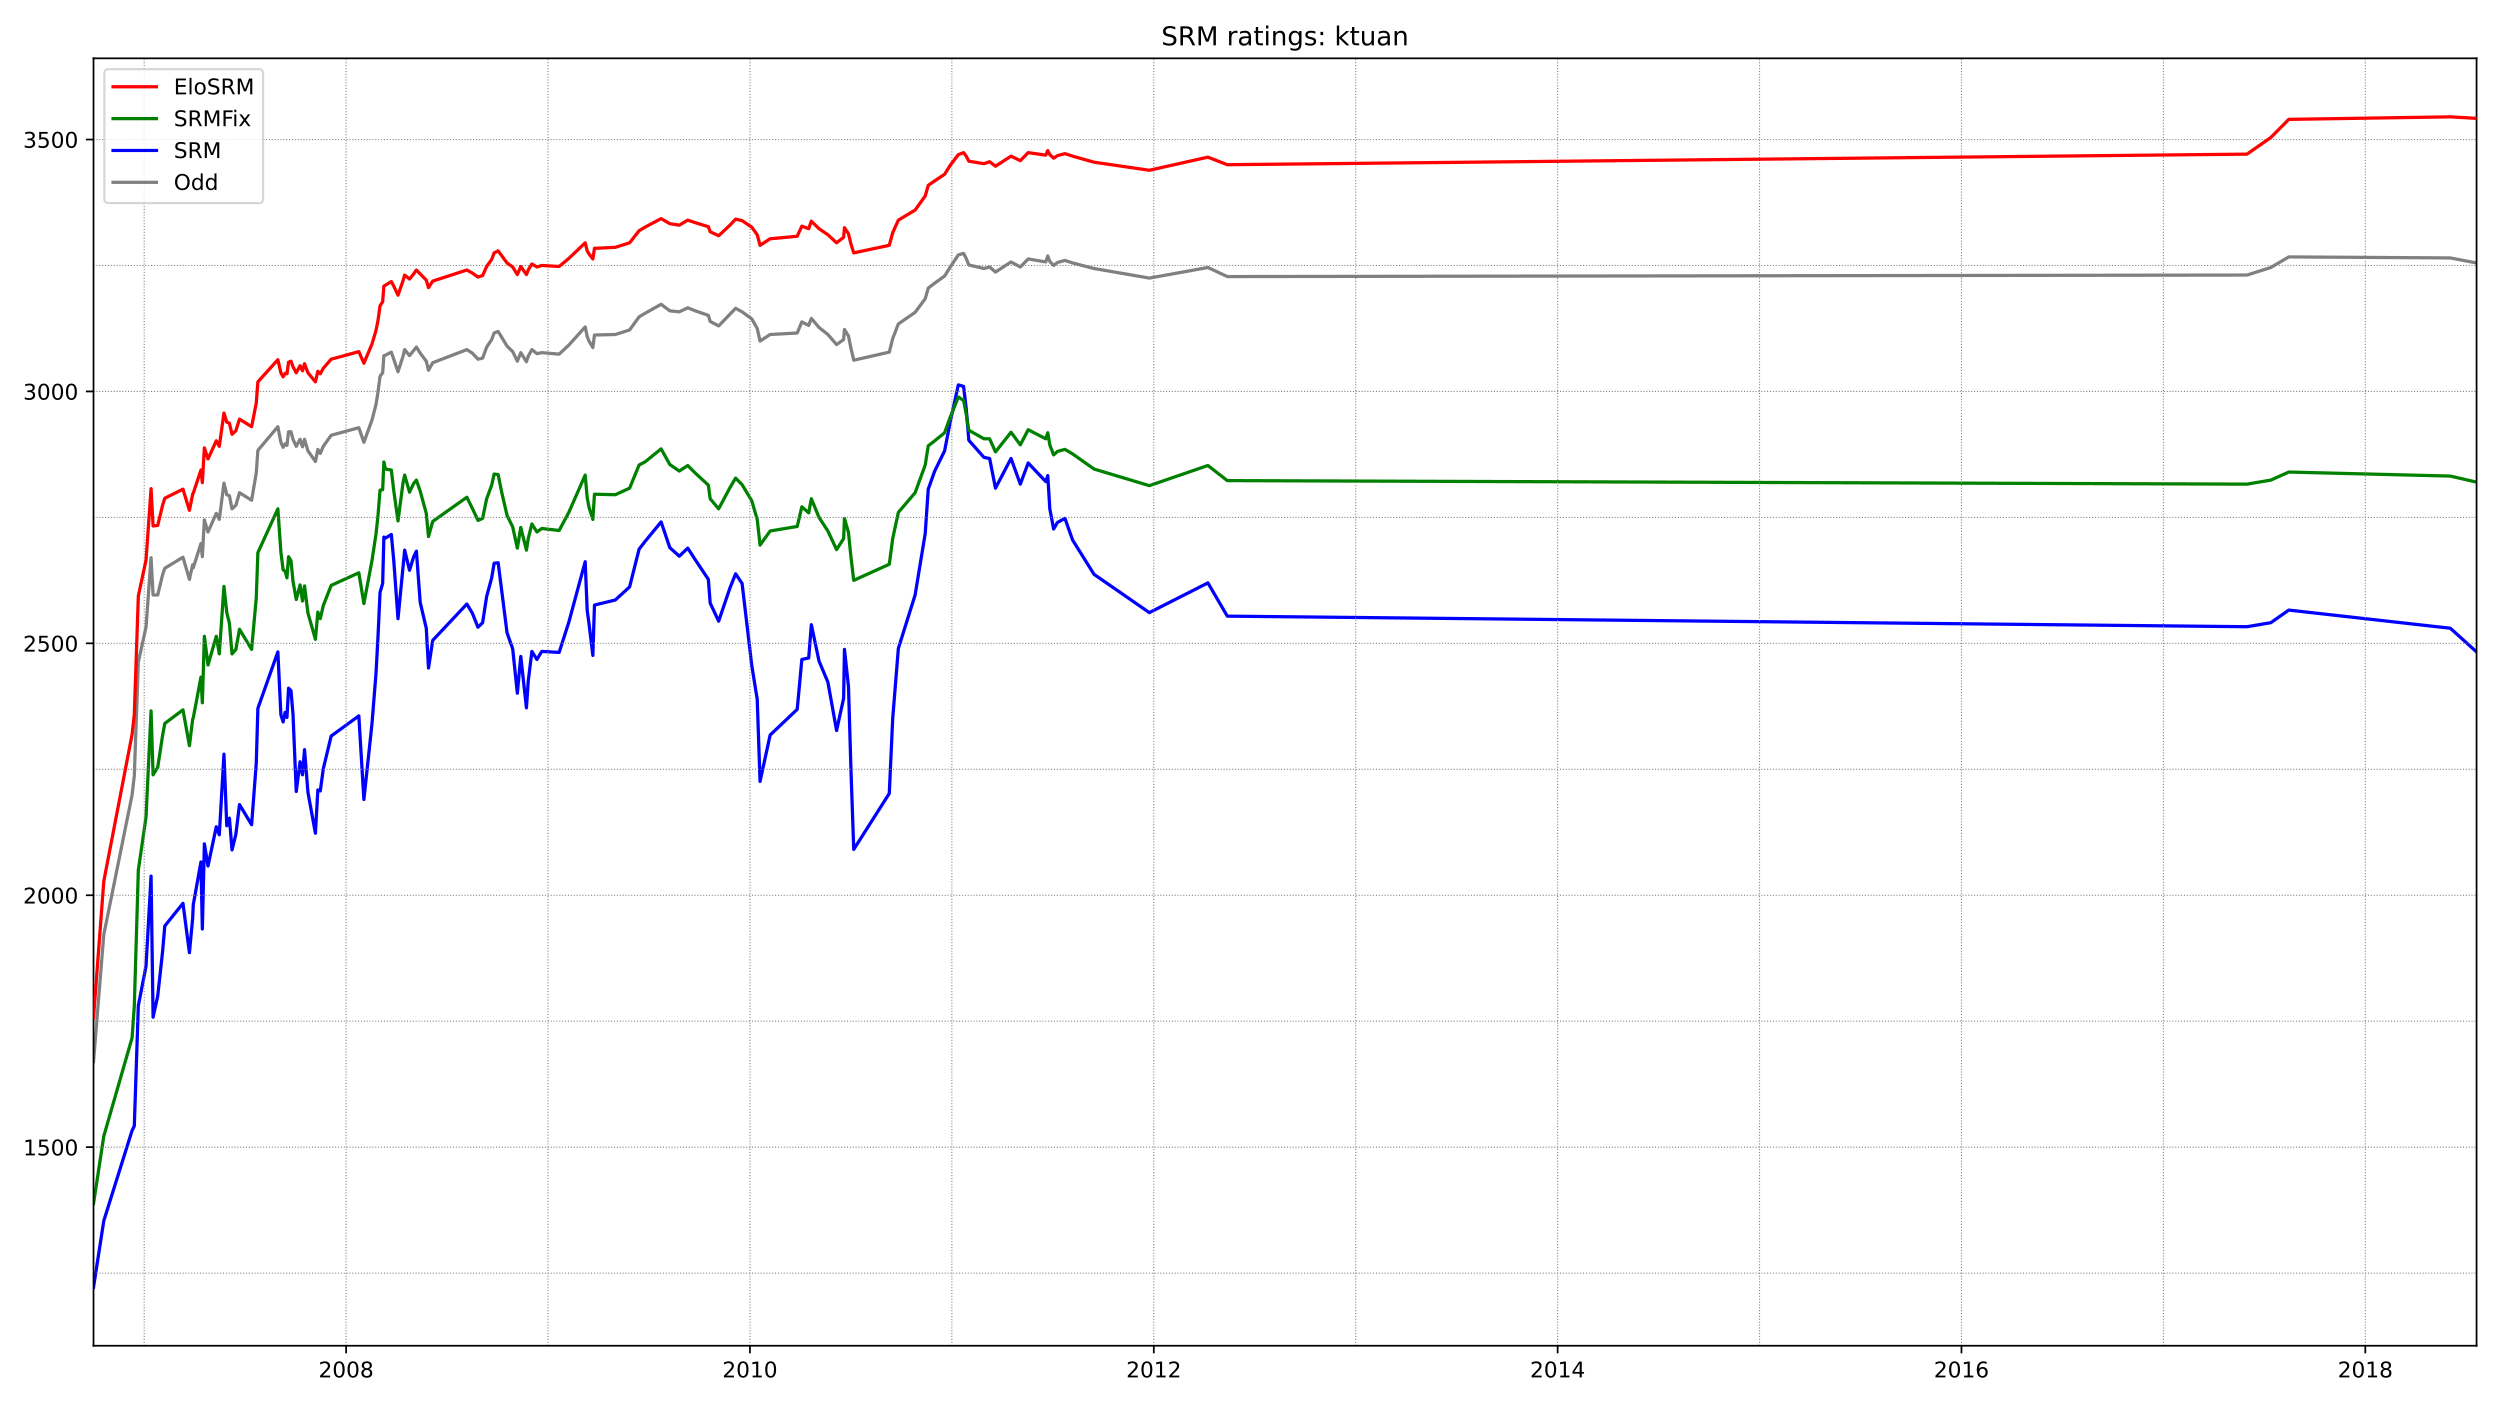 <?xml version="1.0" encoding="utf-8" standalone="no"?>
<!DOCTYPE svg PUBLIC "-//W3C//DTD SVG 1.1//EN"
  "http://www.w3.org/Graphics/SVG/1.1/DTD/svg11.dtd">
<!-- Created with matplotlib (https://matplotlib.org/) -->
<svg height="648pt" version="1.1" viewBox="0 0 1152 648" width="1152pt" xmlns="http://www.w3.org/2000/svg" xmlns:xlink="http://www.w3.org/1999/xlink">
 <defs>
  <style type="text/css">*{stroke-linecap:butt;stroke-linejoin:round;}</style>
 </defs>
 <g id="figure_1">
  <g id="patch_1">
   <path d="M 0 648 
L 1152 648 
L 1152 0 
L 0 0 
z
" style="fill:#ffffff;"/>
  </g>
  <g id="axes_1">
   <g id="patch_2">
    <path d="M 43.09 620.12 
L 1141.2 620.12 
L 1141.2 26.88 
L 43.09 26.88 
z
" style="fill:#ffffff;"/>
   </g>
   <g id="line2d_1">
    <path clip-path="url(#p321df60e36)" d="M 43.09 489.147 
L 47.835 430.642 
L 60.861 366.334 
L 61.885 357.512 
L 63.746 305.043 
L 67.282 289.024 
L 69.608 256.986 
L 70.538 274.166 
L 72.678 274.166 
L 74.911 264.879 
L 75.935 261.861 
L 84.309 256.754 
L 87.286 266.969 
L 88.775 260.236 
L 89.054 261.629 
L 92.59 250.485 
L 93.241 256.522 
L 94.171 239.574 
L 95.846 245.146 
L 99.661 236.556 
L 101.057 239.342 
L 103.197 222.626 
L 104.499 227.966 
L 105.709 228.43 
L 106.918 234.466 
L 108.686 232.841 
L 110.361 227.037 
L 115.944 230.52 
L 118.084 217.983 
L 118.828 207.536 
L 128.04 196.624 
L 129.435 203.821 
L 130.459 206.143 
L 131.389 204.518 
L 132.227 205.214 
L 132.971 198.946 
L 134.087 198.946 
L 135.018 202.428 
L 136.507 205.678 
L 138.274 202.428 
L 139.391 205.911 
L 140.321 202.428 
L 141.903 207.768 
L 145.346 212.643 
L 146.462 207.071 
L 147.579 208.929 
L 148.975 205.678 
L 152.603 200.571 
L 165.35 197.089 
L 167.676 203.821 
L 171.398 193.606 
L 173.259 186.409 
L 174.19 180.605 
L 175.12 173.408 
L 176.33 171.783 
L 176.888 163.89 
L 177.632 163.657 
L 180.33 162.264 
L 183.401 171.319 
L 185.727 164.122 
L 186.471 161.104 
L 188.704 163.89 
L 191.868 159.943 
L 193.636 162.729 
L 196.427 166.443 
L 197.451 170.622 
L 199.405 167.14 
L 215.129 161.104 
L 217.641 162.729 
L 220.247 165.515 
L 222.387 165.05 
L 224.247 159.943 
L 226.574 156.46 
L 227.69 153.442 
L 229.551 152.746 
L 233.645 159.479 
L 236.25 162.032 
L 238.39 166.443 
L 239.972 162.497 
L 242.577 166.676 
L 243.415 164.122 
L 245.089 161.104 
L 247.416 162.961 
L 249.649 162.497 
L 257.65 163.193 
L 262.117 159.014 
L 269.653 150.656 
L 270.584 155.067 
L 271.421 157.157 
L 273.189 160.175 
L 273.933 154.371 
L 283.517 154.139 
L 290.123 152.049 
L 294.496 146.013 
L 297.194 144.388 
L 304.638 140.209 
L 308.639 143.227 
L 313.012 143.692 
L 316.92 141.834 
L 320.362 143.227 
L 326.41 145.317 
L 327.248 148.103 
L 331.155 150.192 
L 338.971 142.066 
L 341.949 143.692 
L 346.415 146.942 
L 348.927 151.353 
L 350.23 157.157 
L 354.882 154.139 
L 367.35 153.442 
L 369.49 148.335 
L 372.653 149.96 
L 373.863 146.71 
L 377.399 150.889 
L 381.492 154.139 
L 385.493 158.782 
L 388.75 156.46 
L 389.122 151.817 
L 390.983 154.835 
L 392.1 160.407 
L 393.402 165.979 
L 409.778 162.264 
L 411.36 155.996 
L 413.965 149.263 
L 421.688 143.924 
L 426.34 137.655 
L 427.736 132.78 
L 430.713 130.458 
L 435.272 127.208 
L 437.877 123.029 
L 441.599 117.457 
L 444.018 116.761 
L 445.228 119.083 
L 446.437 122.101 
L 453.416 123.726 
L 456.021 123.029 
L 458.719 125.351 
L 465.884 120.708 
L 470.164 123.029 
L 473.793 119.315 
L 481.887 120.708 
L 482.818 117.922 
L 483.748 120.476 
L 485.516 122.333 
L 487.284 120.94 
L 490.727 120.011 
L 494.262 121.172 
L 504.125 123.726 
L 529.619 128.137 
L 556.602 123.261 
L 565.534 127.44 
L 1035.409 126.744 
L 1046.388 123.261 
L 1054.669 118.386 
L 1129.104 118.85 
L 1141.2 121.172 
L 1141.2 121.172 
" style="fill:none;stroke:#808080;stroke-linecap:square;stroke-width:1.5;"/>
   </g>
   <g id="line2d_2">
    <path clip-path="url(#p321df60e36)" d="M 43.09 593.155 
L 47.835 562.509 
L 60.861 520.953 
L 61.885 518.863 
L 63.746 463.377 
L 67.282 445.268 
L 69.608 403.711 
L 70.538 468.716 
L 72.678 458.966 
L 74.911 438.536 
L 75.935 426.695 
L 84.309 416.248 
L 87.286 439 
L 88.775 423.213 
L 89.054 416.945 
L 92.59 397.211 
L 93.241 428.088 
L 94.171 388.853 
L 95.846 399.068 
L 99.661 380.96 
L 101.057 384.674 
L 103.197 347.529 
L 104.499 380.495 
L 105.709 377.013 
L 106.918 391.639 
L 108.686 384.442 
L 110.361 370.745 
L 115.944 380.031 
L 118.084 351.708 
L 118.828 326.402 
L 128.04 300.4 
L 129.435 329.42 
L 130.459 332.67 
L 131.389 328.259 
L 132.227 330.581 
L 132.971 317.116 
L 134.087 318.276 
L 135.018 329.188 
L 136.507 364.709 
L 138.274 351.011 
L 139.391 357.047 
L 140.321 345.439 
L 141.903 365.173 
L 145.346 383.978 
L 146.462 364.012 
L 147.579 364.476 
L 148.975 354.261 
L 152.603 339.171 
L 165.35 329.884 
L 167.676 368.423 
L 171.398 333.599 
L 173.259 310.383 
L 174.19 293.203 
L 175.12 273.005 
L 176.33 268.826 
L 176.888 247.467 
L 177.632 247.932 
L 180.33 246.307 
L 181.447 258.379 
L 183.401 285.077 
L 186.471 253.504 
L 188.704 262.79 
L 190.565 256.754 
L 191.868 253.968 
L 193.636 277.648 
L 196.427 289.488 
L 197.451 307.829 
L 199.405 295.06 
L 215.129 278.345 
L 217.641 282.524 
L 220.247 289.024 
L 222.387 286.935 
L 224.247 274.862 
L 226.574 266.272 
L 227.69 259.54 
L 229.551 259.308 
L 233.645 291.578 
L 236.25 299.007 
L 238.39 319.437 
L 239.972 302.489 
L 242.577 326.17 
L 243.415 313.865 
L 245.089 300.168 
L 247.416 303.882 
L 249.649 300.168 
L 257.65 300.632 
L 262.117 286.703 
L 269.653 258.843 
L 270.584 281.363 
L 271.421 287.399 
L 273.189 302.025 
L 273.933 278.809 
L 283.517 276.487 
L 290.123 270.451 
L 294.496 253.039 
L 297.194 249.557 
L 304.638 240.503 
L 308.639 252.343 
L 313.012 256.29 
L 316.92 252.575 
L 320.362 257.915 
L 326.41 266.969 
L 327.248 277.88 
L 331.155 286.238 
L 336.366 270.916 
L 338.971 264.415 
L 341.949 268.826 
L 346.415 306.668 
L 348.927 322.223 
L 350.23 360.065 
L 354.882 338.707 
L 367.35 326.866 
L 369.49 303.882 
L 372.653 303.186 
L 373.863 287.863 
L 377.399 304.579 
L 381.492 314.33 
L 385.493 336.617 
L 388.75 321.759 
L 389.122 299.239 
L 390.983 316.419 
L 392.1 354.029 
L 393.402 391.407 
L 409.778 365.637 
L 411.36 331.045 
L 413.965 298.775 
L 421.688 274.166 
L 426.34 245.842 
L 427.736 225.412 
L 430.713 217.054 
L 435.272 207.768 
L 437.877 194.303 
L 441.599 177.355 
L 444.018 178.051 
L 445.228 188.266 
L 446.437 202.893 
L 453.416 210.786 
L 456.021 211.25 
L 458.719 224.948 
L 465.884 211.25 
L 470.164 223.091 
L 473.793 213.34 
L 481.887 221.93 
L 482.818 219.144 
L 483.748 234.466 
L 485.516 243.753 
L 487.284 240.735 
L 490.727 238.877 
L 494.262 248.86 
L 504.125 264.647 
L 529.619 282.291 
L 556.602 268.594 
L 565.534 283.917 
L 1035.409 288.792 
L 1046.388 286.935 
L 1054.669 281.131 
L 1129.104 289.488 
L 1141.2 300.4 
L 1141.2 300.4 
" style="fill:none;stroke:#0000ff;stroke-linecap:square;stroke-width:1.5;"/>
   </g>
   <g id="matplotlib.axis_1">
    <g id="xtick_1">
     <g id="line2d_3">
      <defs>
       <path d="M 0 0 
L 0 3.5 
" id="m4e5da854ff" style="stroke:#000000;stroke-width:0.8;"/>
      </defs>
      <g>
       <use style="stroke:#000000;stroke-width:0.8;" x="159.489" xlink:href="#m4e5da854ff" y="620.12"/>
      </g>
     </g>
     <g id="text_1">
      <!-- 2008 -->
      <g transform="translate(146.764 634.718)scale(0.1 -0.1)">
       <defs>
        <path d="M 19.188 8.297 
L 53.609 8.297 
L 53.609 0 
L 7.328 0 
L 7.328 8.297 
Q 12.938 14.109 22.625 23.891 
Q 32.328 33.688 34.812 36.531 
Q 39.547 41.844 41.422 45.531 
Q 43.312 49.219 43.312 52.781 
Q 43.312 58.594 39.234 62.25 
Q 35.156 65.922 28.609 65.922 
Q 23.969 65.922 18.812 64.312 
Q 13.672 62.703 7.812 59.422 
L 7.812 69.391 
Q 13.766 71.781 18.938 73 
Q 24.125 74.219 28.422 74.219 
Q 39.75 74.219 46.484 68.547 
Q 53.219 62.891 53.219 53.422 
Q 53.219 48.922 51.531 44.891 
Q 49.859 40.875 45.406 35.406 
Q 44.188 33.984 37.641 27.219 
Q 31.109 20.453 19.188 8.297 
z
" id="DejaVuSans-50"/>
        <path d="M 31.781 66.406 
Q 24.172 66.406 20.328 58.906 
Q 16.5 51.422 16.5 36.375 
Q 16.5 21.391 20.328 13.891 
Q 24.172 6.391 31.781 6.391 
Q 39.453 6.391 43.281 13.891 
Q 47.125 21.391 47.125 36.375 
Q 47.125 51.422 43.281 58.906 
Q 39.453 66.406 31.781 66.406 
z
M 31.781 74.219 
Q 44.047 74.219 50.516 64.516 
Q 56.984 54.828 56.984 36.375 
Q 56.984 17.969 50.516 8.266 
Q 44.047 -1.422 31.781 -1.422 
Q 19.531 -1.422 13.062 8.266 
Q 6.594 17.969 6.594 36.375 
Q 6.594 54.828 13.062 64.516 
Q 19.531 74.219 31.781 74.219 
z
" id="DejaVuSans-48"/>
        <path d="M 31.781 34.625 
Q 24.75 34.625 20.719 30.859 
Q 16.703 27.094 16.703 20.516 
Q 16.703 13.922 20.719 10.156 
Q 24.75 6.391 31.781 6.391 
Q 38.812 6.391 42.859 10.172 
Q 46.922 13.969 46.922 20.516 
Q 46.922 27.094 42.891 30.859 
Q 38.875 34.625 31.781 34.625 
z
M 21.922 38.812 
Q 15.578 40.375 12.031 44.719 
Q 8.5 49.078 8.5 55.328 
Q 8.5 64.062 14.719 69.141 
Q 20.953 74.219 31.781 74.219 
Q 42.672 74.219 48.875 69.141 
Q 55.078 64.062 55.078 55.328 
Q 55.078 49.078 51.531 44.719 
Q 48 40.375 41.703 38.812 
Q 48.828 37.156 52.797 32.312 
Q 56.781 27.484 56.781 20.516 
Q 56.781 9.906 50.312 4.234 
Q 43.844 -1.422 31.781 -1.422 
Q 19.734 -1.422 13.25 4.234 
Q 6.781 9.906 6.781 20.516 
Q 6.781 27.484 10.781 32.312 
Q 14.797 37.156 21.922 38.812 
z
M 18.312 54.391 
Q 18.312 48.734 21.844 45.562 
Q 25.391 42.391 31.781 42.391 
Q 38.141 42.391 41.719 45.562 
Q 45.312 48.734 45.312 54.391 
Q 45.312 60.062 41.719 63.234 
Q 38.141 66.406 31.781 66.406 
Q 25.391 66.406 21.844 63.234 
Q 18.312 60.062 18.312 54.391 
z
" id="DejaVuSans-56"/>
       </defs>
       <use xlink:href="#DejaVuSans-50"/>
       <use x="63.623" xlink:href="#DejaVuSans-48"/>
       <use x="127.246" xlink:href="#DejaVuSans-48"/>
       <use x="190.869" xlink:href="#DejaVuSans-56"/>
      </g>
     </g>
    </g>
    <g id="xtick_2">
     <g id="line2d_4">
      <g>
       <use style="stroke:#000000;stroke-width:0.8;" x="345.577" xlink:href="#m4e5da854ff" y="620.12"/>
      </g>
     </g>
     <g id="text_2">
      <!-- 2010 -->
      <g transform="translate(332.852 634.718)scale(0.1 -0.1)">
       <defs>
        <path d="M 12.406 8.297 
L 28.516 8.297 
L 28.516 63.922 
L 10.984 60.406 
L 10.984 69.391 
L 28.422 72.906 
L 38.281 72.906 
L 38.281 8.297 
L 54.391 8.297 
L 54.391 0 
L 12.406 0 
z
" id="DejaVuSans-49"/>
       </defs>
       <use xlink:href="#DejaVuSans-50"/>
       <use x="63.623" xlink:href="#DejaVuSans-48"/>
       <use x="127.246" xlink:href="#DejaVuSans-49"/>
       <use x="190.869" xlink:href="#DejaVuSans-48"/>
      </g>
     </g>
    </g>
    <g id="xtick_3">
     <g id="line2d_5">
      <g>
       <use style="stroke:#000000;stroke-width:0.8;" x="531.666" xlink:href="#m4e5da854ff" y="620.12"/>
      </g>
     </g>
     <g id="text_3">
      <!-- 2012 -->
      <g transform="translate(518.941 634.718)scale(0.1 -0.1)">
       <use xlink:href="#DejaVuSans-50"/>
       <use x="63.623" xlink:href="#DejaVuSans-48"/>
       <use x="127.246" xlink:href="#DejaVuSans-49"/>
       <use x="190.869" xlink:href="#DejaVuSans-50"/>
      </g>
     </g>
    </g>
    <g id="xtick_4">
     <g id="line2d_6">
      <g>
       <use style="stroke:#000000;stroke-width:0.8;" x="717.755" xlink:href="#m4e5da854ff" y="620.12"/>
      </g>
     </g>
     <g id="text_4">
      <!-- 2014 -->
      <g transform="translate(705.03 634.718)scale(0.1 -0.1)">
       <defs>
        <path d="M 37.797 64.312 
L 12.891 25.391 
L 37.797 25.391 
z
M 35.203 72.906 
L 47.609 72.906 
L 47.609 25.391 
L 58.016 25.391 
L 58.016 17.188 
L 47.609 17.188 
L 47.609 0 
L 37.797 0 
L 37.797 17.188 
L 4.891 17.188 
L 4.891 26.703 
z
" id="DejaVuSans-52"/>
       </defs>
       <use xlink:href="#DejaVuSans-50"/>
       <use x="63.623" xlink:href="#DejaVuSans-48"/>
       <use x="127.246" xlink:href="#DejaVuSans-49"/>
       <use x="190.869" xlink:href="#DejaVuSans-52"/>
      </g>
     </g>
    </g>
    <g id="xtick_5">
     <g id="line2d_7">
      <g>
       <use style="stroke:#000000;stroke-width:0.8;" x="903.844" xlink:href="#m4e5da854ff" y="620.12"/>
      </g>
     </g>
     <g id="text_5">
      <!-- 2016 -->
      <g transform="translate(891.119 634.718)scale(0.1 -0.1)">
       <defs>
        <path d="M 33.016 40.375 
Q 26.375 40.375 22.484 35.828 
Q 18.609 31.297 18.609 23.391 
Q 18.609 15.531 22.484 10.953 
Q 26.375 6.391 33.016 6.391 
Q 39.656 6.391 43.531 10.953 
Q 47.406 15.531 47.406 23.391 
Q 47.406 31.297 43.531 35.828 
Q 39.656 40.375 33.016 40.375 
z
M 52.594 71.297 
L 52.594 62.312 
Q 48.875 64.062 45.094 64.984 
Q 41.312 65.922 37.594 65.922 
Q 27.828 65.922 22.672 59.328 
Q 17.531 52.734 16.797 39.406 
Q 19.672 43.656 24.016 45.922 
Q 28.375 48.188 33.594 48.188 
Q 44.578 48.188 50.953 41.516 
Q 57.328 34.859 57.328 23.391 
Q 57.328 12.156 50.688 5.359 
Q 44.047 -1.422 33.016 -1.422 
Q 20.359 -1.422 13.672 8.266 
Q 6.984 17.969 6.984 36.375 
Q 6.984 53.656 15.188 63.938 
Q 23.391 74.219 37.203 74.219 
Q 40.922 74.219 44.703 73.484 
Q 48.484 72.75 52.594 71.297 
z
" id="DejaVuSans-54"/>
       </defs>
       <use xlink:href="#DejaVuSans-50"/>
       <use x="63.623" xlink:href="#DejaVuSans-48"/>
       <use x="127.246" xlink:href="#DejaVuSans-49"/>
       <use x="190.869" xlink:href="#DejaVuSans-54"/>
      </g>
     </g>
    </g>
    <g id="xtick_6">
     <g id="line2d_8">
      <g>
       <use style="stroke:#000000;stroke-width:0.8;" x="1089.933" xlink:href="#m4e5da854ff" y="620.12"/>
      </g>
     </g>
     <g id="text_6">
      <!-- 2018 -->
      <g transform="translate(1077.208 634.718)scale(0.1 -0.1)">
       <use xlink:href="#DejaVuSans-50"/>
       <use x="63.623" xlink:href="#DejaVuSans-48"/>
       <use x="127.246" xlink:href="#DejaVuSans-49"/>
       <use x="190.869" xlink:href="#DejaVuSans-56"/>
      </g>
     </g>
    </g>
   </g>
   <g id="matplotlib.axis_2">
    <g id="ytick_1">
     <g id="line2d_9">
      <defs>
       <path d="M 0 0 
L -3.5 0 
" id="m80b3e7b4a7" style="stroke:#000000;stroke-width:0.8;"/>
      </defs>
      <g>
       <use style="stroke:#000000;stroke-width:0.8;" x="43.09" xlink:href="#m80b3e7b4a7" y="528.614"/>
      </g>
     </g>
     <g id="text_7">
      <!-- 1500 -->
      <g transform="translate(10.64 532.413)scale(0.1 -0.1)">
       <defs>
        <path d="M 10.797 72.906 
L 49.516 72.906 
L 49.516 64.594 
L 19.828 64.594 
L 19.828 46.734 
Q 21.969 47.469 24.109 47.828 
Q 26.266 48.188 28.422 48.188 
Q 40.625 48.188 47.75 41.5 
Q 54.891 34.812 54.891 23.391 
Q 54.891 11.625 47.562 5.094 
Q 40.234 -1.422 26.906 -1.422 
Q 22.312 -1.422 17.547 -0.641 
Q 12.797 0.141 7.719 1.703 
L 7.719 11.625 
Q 12.109 9.234 16.797 8.062 
Q 21.484 6.891 26.703 6.891 
Q 35.156 6.891 40.078 11.328 
Q 45.016 15.766 45.016 23.391 
Q 45.016 31 40.078 35.438 
Q 35.156 39.891 26.703 39.891 
Q 22.75 39.891 18.812 39.016 
Q 14.891 38.141 10.797 36.281 
z
" id="DejaVuSans-53"/>
       </defs>
       <use xlink:href="#DejaVuSans-49"/>
       <use x="63.623" xlink:href="#DejaVuSans-53"/>
       <use x="127.246" xlink:href="#DejaVuSans-48"/>
       <use x="190.869" xlink:href="#DejaVuSans-48"/>
      </g>
     </g>
    </g>
    <g id="ytick_2">
     <g id="line2d_10">
      <g>
       <use style="stroke:#000000;stroke-width:0.8;" x="43.09" xlink:href="#m80b3e7b4a7" y="412.534"/>
      </g>
     </g>
     <g id="text_8">
      <!-- 2000 -->
      <g transform="translate(10.64 416.333)scale(0.1 -0.1)">
       <use xlink:href="#DejaVuSans-50"/>
       <use x="63.623" xlink:href="#DejaVuSans-48"/>
       <use x="127.246" xlink:href="#DejaVuSans-48"/>
       <use x="190.869" xlink:href="#DejaVuSans-48"/>
      </g>
     </g>
    </g>
    <g id="ytick_3">
     <g id="line2d_11">
      <g>
       <use style="stroke:#000000;stroke-width:0.8;" x="43.09" xlink:href="#m80b3e7b4a7" y="296.453"/>
      </g>
     </g>
     <g id="text_9">
      <!-- 2500 -->
      <g transform="translate(10.64 300.253)scale(0.1 -0.1)">
       <use xlink:href="#DejaVuSans-50"/>
       <use x="63.623" xlink:href="#DejaVuSans-53"/>
       <use x="127.246" xlink:href="#DejaVuSans-48"/>
       <use x="190.869" xlink:href="#DejaVuSans-48"/>
      </g>
     </g>
    </g>
    <g id="ytick_4">
     <g id="line2d_12">
      <g>
       <use style="stroke:#000000;stroke-width:0.8;" x="43.09" xlink:href="#m80b3e7b4a7" y="180.373"/>
      </g>
     </g>
     <g id="text_10">
      <!-- 3000 -->
      <g transform="translate(10.64 184.172)scale(0.1 -0.1)">
       <defs>
        <path d="M 40.578 39.312 
Q 47.656 37.797 51.625 33 
Q 55.609 28.219 55.609 21.188 
Q 55.609 10.406 48.188 4.484 
Q 40.766 -1.422 27.094 -1.422 
Q 22.516 -1.422 17.656 -0.516 
Q 12.797 0.391 7.625 2.203 
L 7.625 11.719 
Q 11.719 9.328 16.594 8.109 
Q 21.484 6.891 26.812 6.891 
Q 36.078 6.891 40.938 10.547 
Q 45.797 14.203 45.797 21.188 
Q 45.797 27.641 41.281 31.266 
Q 36.766 34.906 28.719 34.906 
L 20.219 34.906 
L 20.219 43.016 
L 29.109 43.016 
Q 36.375 43.016 40.234 45.922 
Q 44.094 48.828 44.094 54.297 
Q 44.094 59.906 40.109 62.906 
Q 36.141 65.922 28.719 65.922 
Q 24.656 65.922 20.016 65.031 
Q 15.375 64.156 9.812 62.312 
L 9.812 71.094 
Q 15.438 72.656 20.344 73.438 
Q 25.25 74.219 29.594 74.219 
Q 40.828 74.219 47.359 69.109 
Q 53.906 64.016 53.906 55.328 
Q 53.906 49.266 50.438 45.094 
Q 46.969 40.922 40.578 39.312 
z
" id="DejaVuSans-51"/>
       </defs>
       <use xlink:href="#DejaVuSans-51"/>
       <use x="63.623" xlink:href="#DejaVuSans-48"/>
       <use x="127.246" xlink:href="#DejaVuSans-48"/>
       <use x="190.869" xlink:href="#DejaVuSans-48"/>
      </g>
     </g>
    </g>
    <g id="ytick_5">
     <g id="line2d_13">
      <g>
       <use style="stroke:#000000;stroke-width:0.8;" x="43.09" xlink:href="#m80b3e7b4a7" y="64.293"/>
      </g>
     </g>
     <g id="text_11">
      <!-- 3500 -->
      <g transform="translate(10.64 68.092)scale(0.1 -0.1)">
       <use xlink:href="#DejaVuSans-51"/>
       <use x="63.623" xlink:href="#DejaVuSans-53"/>
       <use x="127.246" xlink:href="#DejaVuSans-48"/>
       <use x="190.869" xlink:href="#DejaVuSans-48"/>
      </g>
     </g>
    </g>
   </g>
   <g id="line2d_14">
    <path clip-path="url(#p321df60e36)" d="M 43.09 554.616 
L 47.835 523.506 
L 60.861 478.235 
L 61.885 463.609 
L 63.746 400.926 
L 67.282 376.549 
L 69.608 327.563 
L 70.538 357.047 
L 72.678 353.565 
L 74.911 338.939 
L 75.935 333.367 
L 84.309 327.098 
L 87.286 343.582 
L 88.775 331.51 
L 89.054 330.813 
L 92.59 312.008 
L 93.241 323.848 
L 94.171 293.203 
L 95.846 306.436 
L 99.661 293.203 
L 101.057 301.329 
L 103.197 270.219 
L 104.499 282.291 
L 105.709 287.167 
L 106.918 301.329 
L 108.686 299.239 
L 110.361 289.953 
L 115.944 299.239 
L 118.084 275.559 
L 118.828 254.664 
L 128.04 234.466 
L 129.435 254.432 
L 130.459 262.558 
L 131.389 263.254 
L 132.227 266.272 
L 132.971 256.522 
L 134.087 258.379 
L 135.018 267.898 
L 136.507 276.255 
L 138.274 269.523 
L 139.391 276.952 
L 140.321 269.987 
L 141.903 282.524 
L 145.346 294.596 
L 146.462 282.059 
L 147.579 285.077 
L 148.975 279.041 
L 152.603 269.755 
L 165.35 263.951 
L 167.676 278.113 
L 171.398 258.379 
L 173.259 246.074 
L 174.19 237.484 
L 175.12 225.876 
L 176.33 225.644 
L 176.888 212.875 
L 177.632 216.126 
L 180.33 216.59 
L 181.447 226.109 
L 183.401 240.038 
L 185.727 222.394 
L 186.471 218.912 
L 188.704 226.805 
L 190.565 222.858 
L 191.868 221.233 
L 193.636 226.341 
L 196.427 236.556 
L 197.451 247.235 
L 199.405 240.27 
L 215.129 229.127 
L 217.641 234.234 
L 220.247 239.806 
L 222.387 238.877 
L 224.247 229.823 
L 226.574 223.555 
L 227.69 218.447 
L 229.551 218.679 
L 231.133 226.573 
L 233.645 237.484 
L 236.25 242.824 
L 238.39 252.575 
L 239.972 243.056 
L 242.577 253.504 
L 243.415 248.164 
L 245.089 241.431 
L 247.416 245.146 
L 249.649 243.521 
L 257.65 244.449 
L 262.117 236.092 
L 269.653 218.912 
L 270.584 229.359 
L 271.421 233.77 
L 273.189 239.342 
L 273.933 227.734 
L 283.517 227.966 
L 290.123 224.948 
L 294.496 214.268 
L 297.194 212.875 
L 304.638 206.839 
L 308.639 214.036 
L 313.012 217.054 
L 316.92 214.501 
L 320.362 217.983 
L 326.41 223.555 
L 327.248 229.823 
L 331.155 234.466 
L 336.366 224.716 
L 338.971 220.305 
L 341.949 223.323 
L 346.415 230.752 
L 348.927 239.342 
L 350.23 251.182 
L 354.882 244.681 
L 367.35 242.592 
L 369.49 233.538 
L 372.653 236.324 
L 373.863 229.823 
L 377.399 238.413 
L 381.492 244.681 
L 385.493 253.271 
L 388.75 248.164 
L 389.122 238.877 
L 390.983 245.378 
L 392.1 256.522 
L 393.402 267.433 
L 409.778 260.004 
L 411.36 248.164 
L 413.965 236.092 
L 421.688 227.037 
L 426.34 214.268 
L 427.736 205.446 
L 430.713 203.125 
L 435.272 199.41 
L 437.877 192.213 
L 441.599 182.927 
L 444.018 184.552 
L 445.228 190.82 
L 446.437 198.249 
L 453.416 202.196 
L 456.021 202.196 
L 458.719 208.232 
L 465.884 199.178 
L 470.164 204.982 
L 473.793 198.017 
L 481.887 202.196 
L 482.818 199.41 
L 483.748 204.982 
L 485.516 209.625 
L 487.284 208 
L 490.727 207.071 
L 494.262 209.161 
L 504.125 216.126 
L 529.619 223.787 
L 556.602 214.501 
L 565.534 221.465 
L 1035.409 223.091 
L 1046.388 221.233 
L 1054.669 217.519 
L 1129.104 219.376 
L 1141.2 222.162 
L 1141.2 222.162 
" style="fill:none;stroke:#008000;stroke-linecap:square;stroke-width:1.5;"/>
   </g>
   <g id="line2d_15">
    <path clip-path="url(#p321df60e36)" d="M 43.09 586.654 
L 1141.2 586.654 
" style="fill:none;stroke:#808080;stroke-dasharray:0.5,0.825;stroke-dashoffset:0;stroke-width:0.5;"/>
   </g>
   <g id="line2d_16">
    <path clip-path="url(#p321df60e36)" d="M 43.09 528.614 
L 1141.2 528.614 
" style="fill:none;stroke:#808080;stroke-dasharray:0.5,0.825;stroke-dashoffset:0;stroke-width:0.5;"/>
   </g>
   <g id="line2d_17">
    <path clip-path="url(#p321df60e36)" d="M 43.09 470.574 
L 1141.2 470.574 
" style="fill:none;stroke:#808080;stroke-dasharray:0.5,0.825;stroke-dashoffset:0;stroke-width:0.5;"/>
   </g>
   <g id="line2d_18">
    <path clip-path="url(#p321df60e36)" d="M 43.09 412.534 
L 1141.2 412.534 
" style="fill:none;stroke:#808080;stroke-dasharray:0.5,0.825;stroke-dashoffset:0;stroke-width:0.5;"/>
   </g>
   <g id="line2d_19">
    <path clip-path="url(#p321df60e36)" d="M 43.09 354.493 
L 1141.2 354.493 
" style="fill:none;stroke:#808080;stroke-dasharray:0.5,0.825;stroke-dashoffset:0;stroke-width:0.5;"/>
   </g>
   <g id="line2d_20">
    <path clip-path="url(#p321df60e36)" d="M 43.09 296.453 
L 1141.2 296.453 
" style="fill:none;stroke:#808080;stroke-dasharray:0.5,0.825;stroke-dashoffset:0;stroke-width:0.5;"/>
   </g>
   <g id="line2d_21">
    <path clip-path="url(#p321df60e36)" d="M 43.09 238.413 
L 1141.2 238.413 
" style="fill:none;stroke:#808080;stroke-dasharray:0.5,0.825;stroke-dashoffset:0;stroke-width:0.5;"/>
   </g>
   <g id="line2d_22">
    <path clip-path="url(#p321df60e36)" d="M 43.09 180.373 
L 1141.2 180.373 
" style="fill:none;stroke:#808080;stroke-dasharray:0.5,0.825;stroke-dashoffset:0;stroke-width:0.5;"/>
   </g>
   <g id="line2d_23">
    <path clip-path="url(#p321df60e36)" d="M 43.09 122.333 
L 1141.2 122.333 
" style="fill:none;stroke:#808080;stroke-dasharray:0.5,0.825;stroke-dashoffset:0;stroke-width:0.5;"/>
   </g>
   <g id="line2d_24">
    <path clip-path="url(#p321df60e36)" d="M 43.09 64.293 
L 1141.2 64.293 
" style="fill:none;stroke:#808080;stroke-dasharray:0.5,0.825;stroke-dashoffset:0;stroke-width:0.5;"/>
   </g>
   <g id="line2d_25">
    <path clip-path="url(#p321df60e36)" d="M 66.444 620.12 
L 66.444 26.88 
" style="fill:none;stroke:#808080;stroke-dasharray:0.5,0.825;stroke-dashoffset:0;stroke-width:0.5;"/>
   </g>
   <g id="line2d_26">
    <path clip-path="url(#p321df60e36)" d="M 159.489 620.12 
L 159.489 26.88 
" style="fill:none;stroke:#808080;stroke-dasharray:0.5,0.825;stroke-dashoffset:0;stroke-width:0.5;"/>
   </g>
   <g id="line2d_27">
    <path clip-path="url(#p321df60e36)" d="M 252.533 620.12 
L 252.533 26.88 
" style="fill:none;stroke:#808080;stroke-dasharray:0.5,0.825;stroke-dashoffset:0;stroke-width:0.5;"/>
   </g>
   <g id="line2d_28">
    <path clip-path="url(#p321df60e36)" d="M 345.577 620.12 
L 345.577 26.88 
" style="fill:none;stroke:#808080;stroke-dasharray:0.5,0.825;stroke-dashoffset:0;stroke-width:0.5;"/>
   </g>
   <g id="line2d_29">
    <path clip-path="url(#p321df60e36)" d="M 438.622 620.12 
L 438.622 26.88 
" style="fill:none;stroke:#808080;stroke-dasharray:0.5,0.825;stroke-dashoffset:0;stroke-width:0.5;"/>
   </g>
   <g id="line2d_30">
    <path clip-path="url(#p321df60e36)" d="M 531.666 620.12 
L 531.666 26.88 
" style="fill:none;stroke:#808080;stroke-dasharray:0.5,0.825;stroke-dashoffset:0;stroke-width:0.5;"/>
   </g>
   <g id="line2d_31">
    <path clip-path="url(#p321df60e36)" d="M 624.711 620.12 
L 624.711 26.88 
" style="fill:none;stroke:#808080;stroke-dasharray:0.5,0.825;stroke-dashoffset:0;stroke-width:0.5;"/>
   </g>
   <g id="line2d_32">
    <path clip-path="url(#p321df60e36)" d="M 717.755 620.12 
L 717.755 26.88 
" style="fill:none;stroke:#808080;stroke-dasharray:0.5,0.825;stroke-dashoffset:0;stroke-width:0.5;"/>
   </g>
   <g id="line2d_33">
    <path clip-path="url(#p321df60e36)" d="M 810.799 620.12 
L 810.799 26.88 
" style="fill:none;stroke:#808080;stroke-dasharray:0.5,0.825;stroke-dashoffset:0;stroke-width:0.5;"/>
   </g>
   <g id="line2d_34">
    <path clip-path="url(#p321df60e36)" d="M 903.844 620.12 
L 903.844 26.88 
" style="fill:none;stroke:#808080;stroke-dasharray:0.5,0.825;stroke-dashoffset:0;stroke-width:0.5;"/>
   </g>
   <g id="line2d_35">
    <path clip-path="url(#p321df60e36)" d="M 996.888 620.12 
L 996.888 26.88 
" style="fill:none;stroke:#808080;stroke-dasharray:0.5,0.825;stroke-dashoffset:0;stroke-width:0.5;"/>
   </g>
   <g id="line2d_36">
    <path clip-path="url(#p321df60e36)" d="M 1089.933 620.12 
L 1089.933 26.88 
" style="fill:none;stroke:#808080;stroke-dasharray:0.5,0.825;stroke-dashoffset:0;stroke-width:0.5;"/>
   </g>
   <g id="patch_3">
    <path d="M 43.09 620.12 
L 43.09 26.88 
" style="fill:none;stroke:#000000;stroke-linecap:square;stroke-linejoin:miter;stroke-width:0.8;"/>
   </g>
   <g id="patch_4">
    <path d="M 1141.2 620.12 
L 1141.2 26.88 
" style="fill:none;stroke:#000000;stroke-linecap:square;stroke-linejoin:miter;stroke-width:0.8;"/>
   </g>
   <g id="patch_5">
    <path d="M 43.09 620.12 
L 1141.2 620.12 
" style="fill:none;stroke:#000000;stroke-linecap:square;stroke-linejoin:miter;stroke-width:0.8;"/>
   </g>
   <g id="patch_6">
    <path d="M 43.09 26.88 
L 1141.2 26.88 
" style="fill:none;stroke:#000000;stroke-linecap:square;stroke-linejoin:miter;stroke-width:0.8;"/>
   </g>
   <g id="line2d_37">
    <path clip-path="url(#p321df60e36)" d="M 43.09 468.949 
L 47.835 406.033 
L 60.861 338.474 
L 61.885 329.188 
L 63.746 274.63 
L 67.282 258.147 
L 69.608 225.18 
L 70.538 242.36 
L 72.678 242.128 
L 74.911 232.841 
L 75.935 229.591 
L 84.309 225.412 
L 87.286 235.163 
L 88.775 227.734 
L 89.054 227.269 
L 92.59 216.59 
L 93.241 222.394 
L 94.171 206.375 
L 95.846 211.483 
L 99.661 203.125 
L 101.057 205.678 
L 103.197 190.356 
L 104.499 194.535 
L 105.709 194.999 
L 106.918 200.107 
L 108.686 198.482 
L 110.361 193.142 
L 115.944 196.624 
L 118.084 185.713 
L 118.828 175.962 
L 128.04 165.747 
L 129.435 171.783 
L 130.459 173.64 
L 131.389 172.015 
L 132.227 172.247 
L 132.971 166.908 
L 134.087 166.443 
L 135.018 168.997 
L 136.507 171.783 
L 138.274 168.533 
L 139.391 170.854 
L 140.321 167.604 
L 141.903 171.783 
L 145.346 175.962 
L 146.462 171.087 
L 147.579 172.247 
L 148.975 169.694 
L 152.603 165.515 
L 165.35 162.032 
L 167.676 167.372 
L 171.398 158.55 
L 173.259 152.282 
L 174.19 147.638 
L 175.12 140.906 
L 176.33 139.048 
L 176.888 131.851 
L 180.33 129.762 
L 181.447 131.851 
L 183.401 136.03 
L 185.727 129.298 
L 186.471 126.744 
L 188.704 128.601 
L 190.565 126.28 
L 191.868 124.422 
L 196.427 129.065 
L 197.451 132.548 
L 199.405 129.53 
L 215.129 124.422 
L 217.641 125.815 
L 220.247 127.673 
L 222.387 126.976 
L 224.247 122.797 
L 226.574 119.547 
L 227.69 116.529 
L 229.551 115.6 
L 233.645 121.172 
L 236.25 123.029 
L 238.39 126.512 
L 239.972 122.797 
L 242.577 126.512 
L 243.415 124.422 
L 245.089 121.636 
L 247.416 123.029 
L 249.649 122.333 
L 257.65 122.797 
L 262.117 119.083 
L 269.653 111.886 
L 270.584 115.6 
L 271.421 116.993 
L 273.189 119.315 
L 273.933 114.439 
L 283.517 113.975 
L 290.123 111.886 
L 294.496 106.314 
L 297.194 104.689 
L 304.638 100.742 
L 308.639 103.064 
L 313.012 103.76 
L 316.92 101.438 
L 320.362 102.599 
L 326.41 104.456 
L 327.248 106.778 
L 331.155 108.635 
L 336.366 103.76 
L 338.971 100.974 
L 341.949 101.671 
L 346.415 104.689 
L 348.927 108.171 
L 350.23 113.046 
L 354.882 110.028 
L 367.35 108.868 
L 369.49 104.224 
L 372.653 105.385 
L 373.863 101.903 
L 377.399 105.385 
L 381.492 108.171 
L 385.493 111.886 
L 388.75 109.332 
L 389.122 104.921 
L 390.983 107.707 
L 392.1 112.35 
L 393.402 116.529 
L 409.778 113.046 
L 411.36 107.242 
L 413.965 101.438 
L 421.688 96.795 
L 426.34 90.295 
L 427.736 85.419 
L 430.713 83.33 
L 435.272 80.312 
L 437.877 76.133 
L 441.599 71.257 
L 444.018 70.329 
L 445.228 71.954 
L 446.437 74.276 
L 453.416 75.436 
L 456.021 74.508 
L 458.719 76.597 
L 465.884 71.954 
L 470.164 74.043 
L 473.793 70.329 
L 481.887 71.49 
L 482.818 69.4 
L 483.748 71.257 
L 485.516 72.883 
L 487.284 71.722 
L 490.727 70.793 
L 494.262 71.954 
L 504.125 74.74 
L 529.619 78.454 
L 556.602 72.418 
L 565.534 75.901 
L 1035.409 71.025 
L 1046.388 63.364 
L 1054.669 55.006 
L 1129.104 53.845 
L 1141.2 54.542 
L 1141.2 54.542 
" style="fill:none;stroke:#ff0000;stroke-linecap:square;stroke-width:1.5;"/>
   </g>
   <g id="text_12">
    <!-- SRM ratings: ktuan -->
    <g transform="translate(535.147 20.88)scale(0.12 -0.12)">
     <defs>
      <path d="M 53.516 70.516 
L 53.516 60.891 
Q 47.906 63.578 42.922 64.891 
Q 37.938 66.219 33.297 66.219 
Q 25.25 66.219 20.875 63.094 
Q 16.5 59.969 16.5 54.203 
Q 16.5 49.359 19.406 46.891 
Q 22.312 44.438 30.422 42.922 
L 36.375 41.703 
Q 47.406 39.594 52.656 34.297 
Q 57.906 29 57.906 20.125 
Q 57.906 9.516 50.797 4.047 
Q 43.703 -1.422 29.984 -1.422 
Q 24.812 -1.422 18.969 -0.25 
Q 13.141 0.922 6.891 3.219 
L 6.891 13.375 
Q 12.891 10.016 18.656 8.297 
Q 24.422 6.594 29.984 6.594 
Q 38.422 6.594 43.016 9.906 
Q 47.609 13.234 47.609 19.391 
Q 47.609 24.75 44.312 27.781 
Q 41.016 30.812 33.5 32.328 
L 27.484 33.5 
Q 16.453 35.688 11.516 40.375 
Q 6.594 45.062 6.594 53.422 
Q 6.594 63.094 13.406 68.656 
Q 20.219 74.219 32.172 74.219 
Q 37.312 74.219 42.625 73.281 
Q 47.953 72.359 53.516 70.516 
z
" id="DejaVuSans-83"/>
      <path d="M 44.391 34.188 
Q 47.562 33.109 50.562 29.594 
Q 53.562 26.078 56.594 19.922 
L 66.609 0 
L 56 0 
L 46.688 18.703 
Q 43.062 26.031 39.672 28.422 
Q 36.281 30.812 30.422 30.812 
L 19.672 30.812 
L 19.672 0 
L 9.812 0 
L 9.812 72.906 
L 32.078 72.906 
Q 44.578 72.906 50.734 67.672 
Q 56.891 62.453 56.891 51.906 
Q 56.891 45.016 53.688 40.469 
Q 50.484 35.938 44.391 34.188 
z
M 19.672 64.797 
L 19.672 38.922 
L 32.078 38.922 
Q 39.203 38.922 42.844 42.219 
Q 46.484 45.516 46.484 51.906 
Q 46.484 58.297 42.844 61.547 
Q 39.203 64.797 32.078 64.797 
z
" id="DejaVuSans-82"/>
      <path d="M 9.812 72.906 
L 24.516 72.906 
L 43.109 23.297 
L 61.812 72.906 
L 76.516 72.906 
L 76.516 0 
L 66.891 0 
L 66.891 64.016 
L 48.094 14.016 
L 38.188 14.016 
L 19.391 64.016 
L 19.391 0 
L 9.812 0 
z
" id="DejaVuSans-77"/>
      <path id="DejaVuSans-32"/>
      <path d="M 41.109 46.297 
Q 39.594 47.172 37.812 47.578 
Q 36.031 48 33.891 48 
Q 26.266 48 22.188 43.047 
Q 18.109 38.094 18.109 28.812 
L 18.109 0 
L 9.078 0 
L 9.078 54.688 
L 18.109 54.688 
L 18.109 46.188 
Q 20.953 51.172 25.484 53.578 
Q 30.031 56 36.531 56 
Q 37.453 56 38.578 55.875 
Q 39.703 55.766 41.062 55.516 
z
" id="DejaVuSans-114"/>
      <path d="M 34.281 27.484 
Q 23.391 27.484 19.188 25 
Q 14.984 22.516 14.984 16.5 
Q 14.984 11.719 18.141 8.906 
Q 21.297 6.109 26.703 6.109 
Q 34.188 6.109 38.703 11.406 
Q 43.219 16.703 43.219 25.484 
L 43.219 27.484 
z
M 52.203 31.203 
L 52.203 0 
L 43.219 0 
L 43.219 8.297 
Q 40.141 3.328 35.547 0.953 
Q 30.953 -1.422 24.312 -1.422 
Q 15.922 -1.422 10.953 3.297 
Q 6 8.016 6 15.922 
Q 6 25.141 12.172 29.828 
Q 18.359 34.516 30.609 34.516 
L 43.219 34.516 
L 43.219 35.406 
Q 43.219 41.609 39.141 45 
Q 35.062 48.391 27.688 48.391 
Q 23 48.391 18.547 47.266 
Q 14.109 46.141 10.016 43.891 
L 10.016 52.203 
Q 14.938 54.109 19.578 55.047 
Q 24.219 56 28.609 56 
Q 40.484 56 46.344 49.844 
Q 52.203 43.703 52.203 31.203 
z
" id="DejaVuSans-97"/>
      <path d="M 18.312 70.219 
L 18.312 54.688 
L 36.812 54.688 
L 36.812 47.703 
L 18.312 47.703 
L 18.312 18.016 
Q 18.312 11.328 20.141 9.422 
Q 21.969 7.516 27.594 7.516 
L 36.812 7.516 
L 36.812 0 
L 27.594 0 
Q 17.188 0 13.234 3.875 
Q 9.281 7.766 9.281 18.016 
L 9.281 47.703 
L 2.688 47.703 
L 2.688 54.688 
L 9.281 54.688 
L 9.281 70.219 
z
" id="DejaVuSans-116"/>
      <path d="M 9.422 54.688 
L 18.406 54.688 
L 18.406 0 
L 9.422 0 
z
M 9.422 75.984 
L 18.406 75.984 
L 18.406 64.594 
L 9.422 64.594 
z
" id="DejaVuSans-105"/>
      <path d="M 54.891 33.016 
L 54.891 0 
L 45.906 0 
L 45.906 32.719 
Q 45.906 40.484 42.875 44.328 
Q 39.844 48.188 33.797 48.188 
Q 26.516 48.188 22.312 43.547 
Q 18.109 38.922 18.109 30.906 
L 18.109 0 
L 9.078 0 
L 9.078 54.688 
L 18.109 54.688 
L 18.109 46.188 
Q 21.344 51.125 25.703 53.562 
Q 30.078 56 35.797 56 
Q 45.219 56 50.047 50.172 
Q 54.891 44.344 54.891 33.016 
z
" id="DejaVuSans-110"/>
      <path d="M 45.406 27.984 
Q 45.406 37.75 41.375 43.109 
Q 37.359 48.484 30.078 48.484 
Q 22.859 48.484 18.828 43.109 
Q 14.797 37.75 14.797 27.984 
Q 14.797 18.266 18.828 12.891 
Q 22.859 7.516 30.078 7.516 
Q 37.359 7.516 41.375 12.891 
Q 45.406 18.266 45.406 27.984 
z
M 54.391 6.781 
Q 54.391 -7.172 48.188 -13.984 
Q 42 -20.797 29.203 -20.797 
Q 24.469 -20.797 20.266 -20.094 
Q 16.062 -19.391 12.109 -17.922 
L 12.109 -9.188 
Q 16.062 -11.328 19.922 -12.344 
Q 23.781 -13.375 27.781 -13.375 
Q 36.625 -13.375 41.016 -8.766 
Q 45.406 -4.156 45.406 5.172 
L 45.406 9.625 
Q 42.625 4.781 38.281 2.391 
Q 33.938 0 27.875 0 
Q 17.828 0 11.672 7.656 
Q 5.516 15.328 5.516 27.984 
Q 5.516 40.672 11.672 48.328 
Q 17.828 56 27.875 56 
Q 33.938 56 38.281 53.609 
Q 42.625 51.219 45.406 46.391 
L 45.406 54.688 
L 54.391 54.688 
z
" id="DejaVuSans-103"/>
      <path d="M 44.281 53.078 
L 44.281 44.578 
Q 40.484 46.531 36.375 47.5 
Q 32.281 48.484 27.875 48.484 
Q 21.188 48.484 17.844 46.438 
Q 14.5 44.391 14.5 40.281 
Q 14.5 37.156 16.891 35.375 
Q 19.281 33.594 26.516 31.984 
L 29.594 31.297 
Q 39.156 29.25 43.188 25.516 
Q 47.219 21.781 47.219 15.094 
Q 47.219 7.469 41.188 3.016 
Q 35.156 -1.422 24.609 -1.422 
Q 20.219 -1.422 15.453 -0.562 
Q 10.688 0.297 5.422 2 
L 5.422 11.281 
Q 10.406 8.688 15.234 7.391 
Q 20.062 6.109 24.812 6.109 
Q 31.156 6.109 34.562 8.281 
Q 37.984 10.453 37.984 14.406 
Q 37.984 18.062 35.516 20.016 
Q 33.062 21.969 24.703 23.781 
L 21.578 24.516 
Q 13.234 26.266 9.516 29.906 
Q 5.812 33.547 5.812 39.891 
Q 5.812 47.609 11.281 51.797 
Q 16.75 56 26.812 56 
Q 31.781 56 36.172 55.266 
Q 40.578 54.547 44.281 53.078 
z
" id="DejaVuSans-115"/>
      <path d="M 11.719 12.406 
L 22.016 12.406 
L 22.016 0 
L 11.719 0 
z
M 11.719 51.703 
L 22.016 51.703 
L 22.016 39.312 
L 11.719 39.312 
z
" id="DejaVuSans-58"/>
      <path d="M 9.078 75.984 
L 18.109 75.984 
L 18.109 31.109 
L 44.922 54.688 
L 56.391 54.688 
L 27.391 29.109 
L 57.625 0 
L 45.906 0 
L 18.109 26.703 
L 18.109 0 
L 9.078 0 
z
" id="DejaVuSans-107"/>
      <path d="M 8.5 21.578 
L 8.5 54.688 
L 17.484 54.688 
L 17.484 21.922 
Q 17.484 14.156 20.5 10.266 
Q 23.531 6.391 29.594 6.391 
Q 36.859 6.391 41.078 11.031 
Q 45.312 15.672 45.312 23.688 
L 45.312 54.688 
L 54.297 54.688 
L 54.297 0 
L 45.312 0 
L 45.312 8.406 
Q 42.047 3.422 37.719 1 
Q 33.406 -1.422 27.688 -1.422 
Q 18.266 -1.422 13.375 4.438 
Q 8.5 10.297 8.5 21.578 
z
M 31.109 56 
z
" id="DejaVuSans-117"/>
     </defs>
     <use xlink:href="#DejaVuSans-83"/>
     <use x="63.477" xlink:href="#DejaVuSans-82"/>
     <use x="132.959" xlink:href="#DejaVuSans-77"/>
     <use x="219.238" xlink:href="#DejaVuSans-32"/>
     <use x="251.025" xlink:href="#DejaVuSans-114"/>
     <use x="292.139" xlink:href="#DejaVuSans-97"/>
     <use x="353.418" xlink:href="#DejaVuSans-116"/>
     <use x="392.627" xlink:href="#DejaVuSans-105"/>
     <use x="420.41" xlink:href="#DejaVuSans-110"/>
     <use x="483.789" xlink:href="#DejaVuSans-103"/>
     <use x="547.266" xlink:href="#DejaVuSans-115"/>
     <use x="599.365" xlink:href="#DejaVuSans-58"/>
     <use x="633.057" xlink:href="#DejaVuSans-32"/>
     <use x="664.844" xlink:href="#DejaVuSans-107"/>
     <use x="722.754" xlink:href="#DejaVuSans-116"/>
     <use x="761.963" xlink:href="#DejaVuSans-117"/>
     <use x="825.342" xlink:href="#DejaVuSans-97"/>
     <use x="886.621" xlink:href="#DejaVuSans-110"/>
    </g>
   </g>
   <g id="legend_1">
    <g id="patch_7">
     <path d="M 50.09 93.593 
L 119.231 93.593 
Q 121.231 93.593 121.231 91.593 
L 121.231 33.88 
Q 121.231 31.88 119.231 31.88 
L 50.09 31.88 
Q 48.09 31.88 48.09 33.88 
L 48.09 91.593 
Q 48.09 93.593 50.09 93.593 
z
" style="fill:#ffffff;opacity:0.8;stroke:#cccccc;stroke-linejoin:miter;"/>
    </g>
    <g id="line2d_38">
     <path d="M 52.09 39.978 
L 72.09 39.978 
" style="fill:none;stroke:#ff0000;stroke-linecap:square;stroke-width:1.5;"/>
    </g>
    <g id="line2d_39"/>
    <g id="text_13">
     <!-- EloSRM -->
     <g transform="translate(80.09 43.478)scale(0.1 -0.1)">
      <defs>
       <path d="M 9.812 72.906 
L 55.906 72.906 
L 55.906 64.594 
L 19.672 64.594 
L 19.672 43.016 
L 54.391 43.016 
L 54.391 34.719 
L 19.672 34.719 
L 19.672 8.297 
L 56.781 8.297 
L 56.781 0 
L 9.812 0 
z
" id="DejaVuSans-69"/>
       <path d="M 9.422 75.984 
L 18.406 75.984 
L 18.406 0 
L 9.422 0 
z
" id="DejaVuSans-108"/>
       <path d="M 30.609 48.391 
Q 23.391 48.391 19.188 42.75 
Q 14.984 37.109 14.984 27.297 
Q 14.984 17.484 19.156 11.844 
Q 23.344 6.203 30.609 6.203 
Q 37.797 6.203 41.984 11.859 
Q 46.188 17.531 46.188 27.297 
Q 46.188 37.016 41.984 42.703 
Q 37.797 48.391 30.609 48.391 
z
M 30.609 56 
Q 42.328 56 49.016 48.375 
Q 55.719 40.766 55.719 27.297 
Q 55.719 13.875 49.016 6.219 
Q 42.328 -1.422 30.609 -1.422 
Q 18.844 -1.422 12.172 6.219 
Q 5.516 13.875 5.516 27.297 
Q 5.516 40.766 12.172 48.375 
Q 18.844 56 30.609 56 
z
" id="DejaVuSans-111"/>
      </defs>
      <use xlink:href="#DejaVuSans-69"/>
      <use x="63.184" xlink:href="#DejaVuSans-108"/>
      <use x="90.967" xlink:href="#DejaVuSans-111"/>
      <use x="152.148" xlink:href="#DejaVuSans-83"/>
      <use x="215.625" xlink:href="#DejaVuSans-82"/>
      <use x="285.107" xlink:href="#DejaVuSans-77"/>
     </g>
    </g>
    <g id="line2d_40">
     <path d="M 52.09 54.657 
L 72.09 54.657 
" style="fill:none;stroke:#008000;stroke-linecap:square;stroke-width:1.5;"/>
    </g>
    <g id="line2d_41"/>
    <g id="text_14">
     <!-- SRMFix -->
     <g transform="translate(80.09 58.157)scale(0.1 -0.1)">
      <defs>
       <path d="M 9.812 72.906 
L 51.703 72.906 
L 51.703 64.594 
L 19.672 64.594 
L 19.672 43.109 
L 48.578 43.109 
L 48.578 34.812 
L 19.672 34.812 
L 19.672 0 
L 9.812 0 
z
" id="DejaVuSans-70"/>
       <path d="M 54.891 54.688 
L 35.109 28.078 
L 55.906 0 
L 45.312 0 
L 29.391 21.484 
L 13.484 0 
L 2.875 0 
L 24.125 28.609 
L 4.688 54.688 
L 15.281 54.688 
L 29.781 35.203 
L 44.281 54.688 
z
" id="DejaVuSans-120"/>
      </defs>
      <use xlink:href="#DejaVuSans-83"/>
      <use x="63.477" xlink:href="#DejaVuSans-82"/>
      <use x="132.959" xlink:href="#DejaVuSans-77"/>
      <use x="219.238" xlink:href="#DejaVuSans-70"/>
      <use x="269.508" xlink:href="#DejaVuSans-105"/>
      <use x="297.291" xlink:href="#DejaVuSans-120"/>
     </g>
    </g>
    <g id="line2d_42">
     <path d="M 52.09 69.335 
L 72.09 69.335 
" style="fill:none;stroke:#0000ff;stroke-linecap:square;stroke-width:1.5;"/>
    </g>
    <g id="line2d_43"/>
    <g id="text_15">
     <!-- SRM -->
     <g transform="translate(80.09 72.835)scale(0.1 -0.1)">
      <use xlink:href="#DejaVuSans-83"/>
      <use x="63.477" xlink:href="#DejaVuSans-82"/>
      <use x="132.959" xlink:href="#DejaVuSans-77"/>
     </g>
    </g>
    <g id="line2d_44">
     <path d="M 52.09 84.013 
L 72.09 84.013 
" style="fill:none;stroke:#808080;stroke-linecap:square;stroke-width:1.5;"/>
    </g>
    <g id="line2d_45"/>
    <g id="text_16">
     <!-- Odd -->
     <g transform="translate(80.09 87.513)scale(0.1 -0.1)">
      <defs>
       <path d="M 39.406 66.219 
Q 28.656 66.219 22.328 58.203 
Q 16.016 50.203 16.016 36.375 
Q 16.016 22.609 22.328 14.594 
Q 28.656 6.594 39.406 6.594 
Q 50.141 6.594 56.422 14.594 
Q 62.703 22.609 62.703 36.375 
Q 62.703 50.203 56.422 58.203 
Q 50.141 66.219 39.406 66.219 
z
M 39.406 74.219 
Q 54.734 74.219 63.906 63.938 
Q 73.094 53.656 73.094 36.375 
Q 73.094 19.141 63.906 8.859 
Q 54.734 -1.422 39.406 -1.422 
Q 24.031 -1.422 14.812 8.828 
Q 5.609 19.094 5.609 36.375 
Q 5.609 53.656 14.812 63.938 
Q 24.031 74.219 39.406 74.219 
z
" id="DejaVuSans-79"/>
       <path d="M 45.406 46.391 
L 45.406 75.984 
L 54.391 75.984 
L 54.391 0 
L 45.406 0 
L 45.406 8.203 
Q 42.578 3.328 38.25 0.953 
Q 33.938 -1.422 27.875 -1.422 
Q 17.969 -1.422 11.734 6.484 
Q 5.516 14.406 5.516 27.297 
Q 5.516 40.188 11.734 48.094 
Q 17.969 56 27.875 56 
Q 33.938 56 38.25 53.625 
Q 42.578 51.266 45.406 46.391 
z
M 14.797 27.297 
Q 14.797 17.391 18.875 11.75 
Q 22.953 6.109 30.078 6.109 
Q 37.203 6.109 41.297 11.75 
Q 45.406 17.391 45.406 27.297 
Q 45.406 37.203 41.297 42.844 
Q 37.203 48.484 30.078 48.484 
Q 22.953 48.484 18.875 42.844 
Q 14.797 37.203 14.797 27.297 
z
" id="DejaVuSans-100"/>
      </defs>
      <use xlink:href="#DejaVuSans-79"/>
      <use x="78.711" xlink:href="#DejaVuSans-100"/>
      <use x="142.188" xlink:href="#DejaVuSans-100"/>
     </g>
    </g>
   </g>
  </g>
 </g>
 <defs>
  <clipPath id="p321df60e36">
   <rect height="593.24" width="1098.11" x="43.09" y="26.88"/>
  </clipPath>
 </defs>
</svg>
